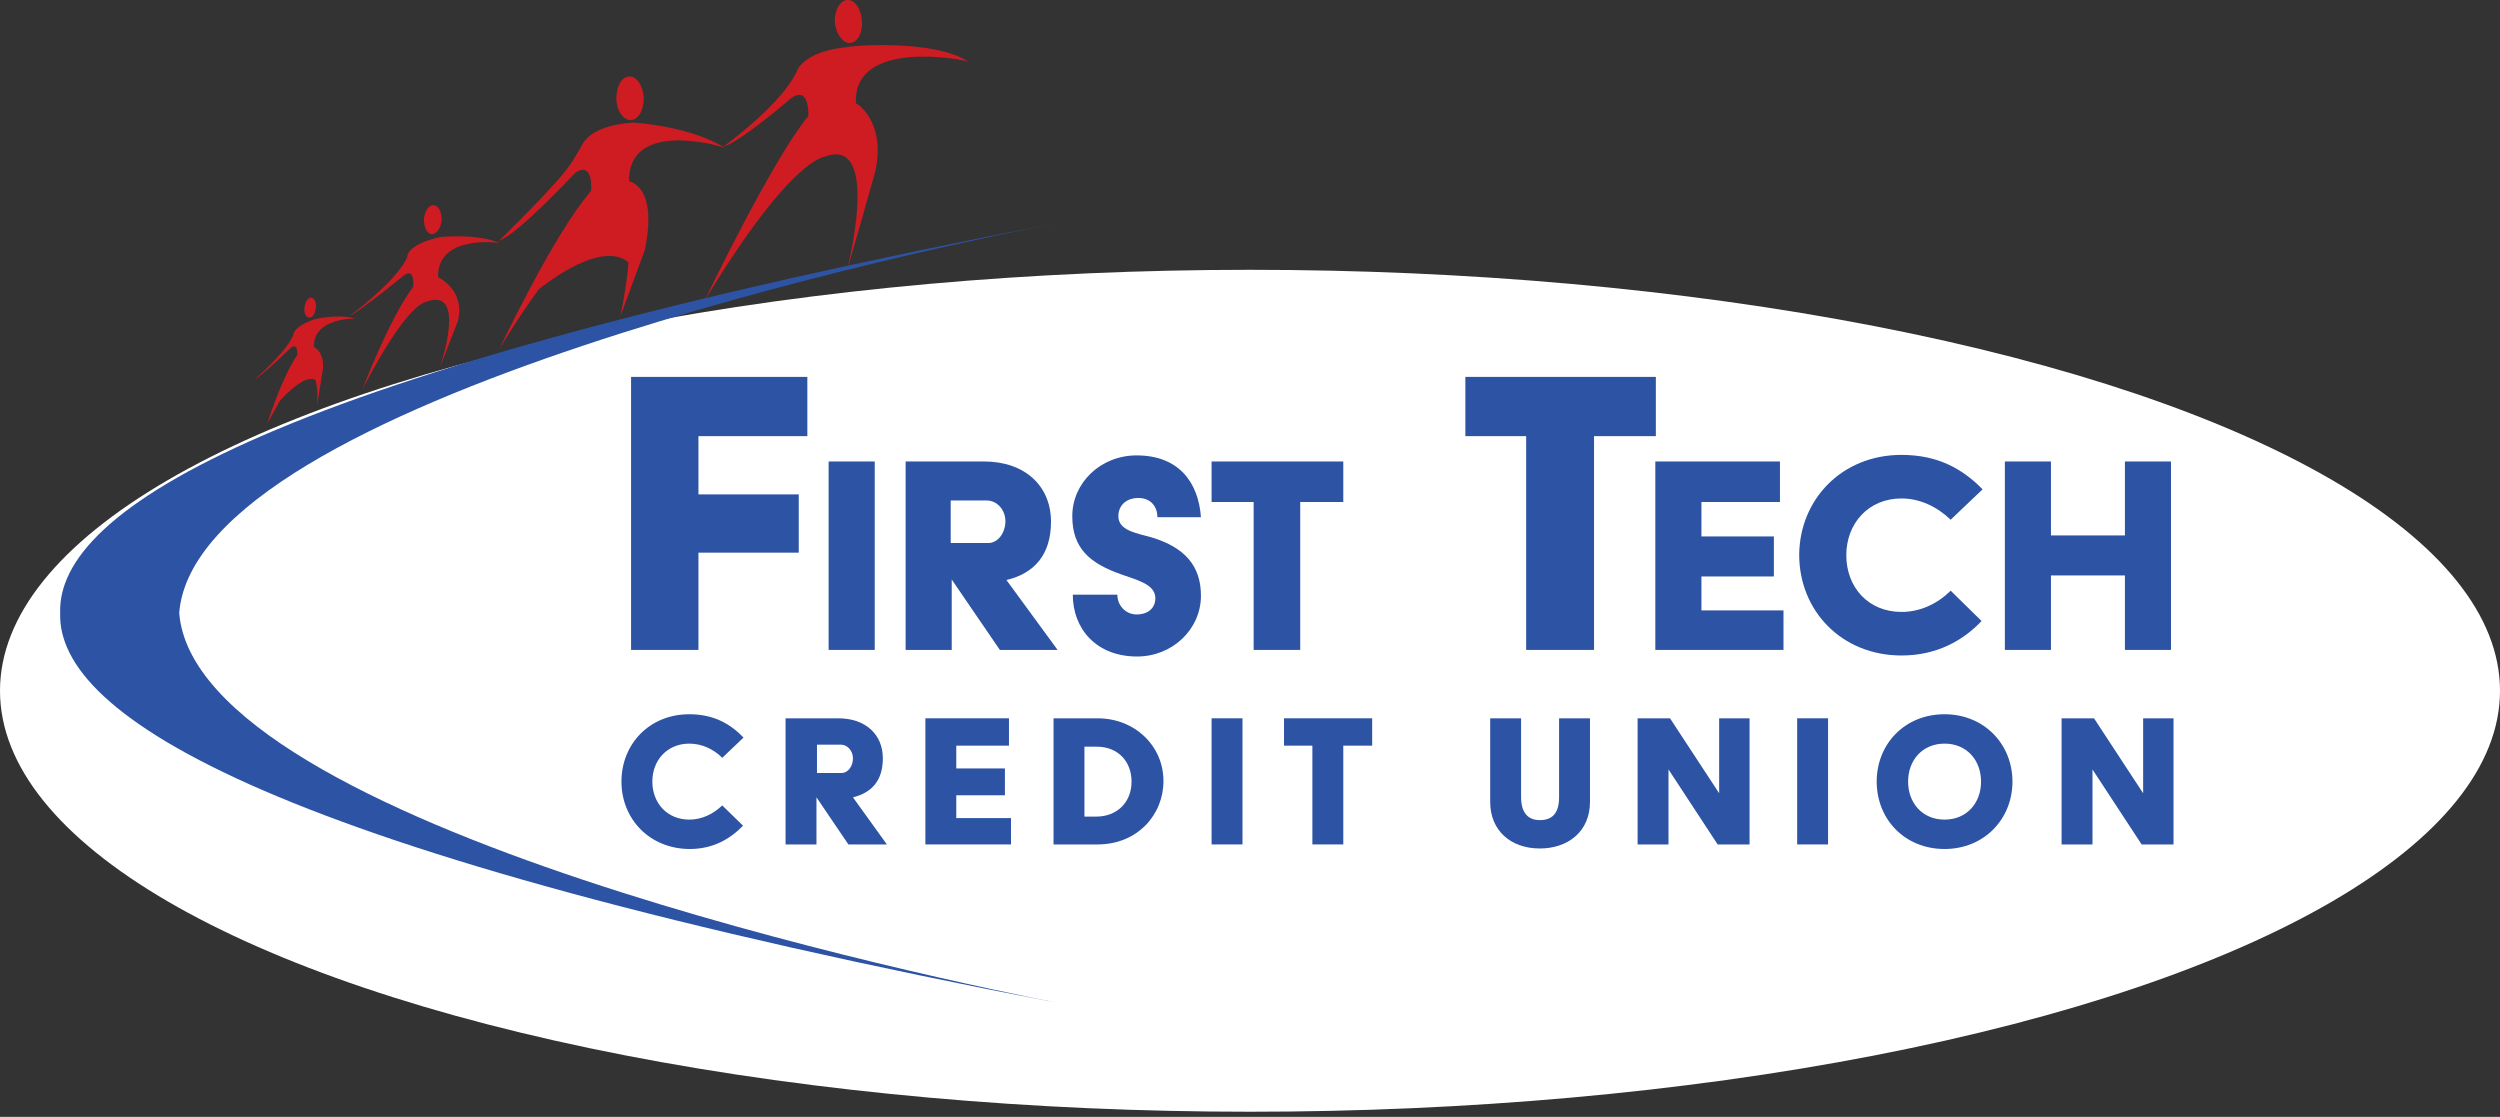 <svg width="291" height="130" viewBox="0 0 291 130" fill="none" xmlns="http://www.w3.org/2000/svg">
<rect x="0" y="0" width="291" height="130" fill="#333333" stroke="none"/>
<ellipse cx="145.5" cy="80.406" rx="145.5" ry="49" fill="white"/>
<path d="M112.726 7.193C108.658 4.481 98.634 5.365 98.634 5.483C93.563 5.955 92.797 8.196 92.797 8.196C90.969 12.264 84.188 17.04 84.188 17.099C86.429 16.333 92.148 11.38 92.148 11.38C94.271 9.965 94.094 13.502 94.094 13.502C89.966 18.455 82.065 34.847 82.065 34.906C92.207 18.16 96.04 18.278 96.04 18.219C102.644 15.802 98.575 31.545 98.575 31.545C99.695 27.654 100.816 23.821 101.877 19.988C103.174 14.033 99.636 11.969 99.636 12.028C99.224 4.54 111.901 6.839 112.726 7.193Z" fill="#CE1C22"/>
<path d="M98.87 5.012C99.754 5.012 100.403 3.95 100.344 2.535C100.285 1.179 99.577 -0 98.693 -0C97.808 -0 97.16 1.12 97.16 2.476C97.278 3.832 97.985 4.953 98.87 5.012Z" fill="#CE1C22"/>
<path d="M51.227 27.595C47.218 28.479 47.395 29.953 47.395 29.953C46.097 32.842 40.673 36.793 40.673 36.793C42.088 36.085 46.923 32.135 46.923 32.135C48.338 30.956 48.102 33.373 48.102 33.373C45.272 37.147 42.206 45.284 42.206 45.284C47.513 35.024 49.576 35.201 49.576 35.142C54.529 33.255 51.168 42.866 51.168 42.866C51.876 41.038 52.583 39.21 53.291 37.383C54.234 33.786 50.991 32.253 50.991 32.253C50.873 27.241 58.185 28.243 58.185 28.302C55.473 27.123 51.227 27.595 51.227 27.595Z" fill="#CE1C22"/>
<path d="M50.402 27.241C50.992 27.123 51.404 26.298 51.404 25.413C51.404 24.47 50.874 23.821 50.343 23.88C49.754 23.998 49.341 24.823 49.341 25.708C49.4 26.71 49.871 27.359 50.402 27.241Z" fill="#CE1C22"/>
<path d="M73.398 13.974C74.282 13.974 74.931 12.854 74.931 11.438C74.872 10.023 74.164 8.903 73.28 8.903C72.395 8.903 71.747 10.023 71.747 11.438C71.747 12.854 72.513 13.974 73.398 13.974Z" fill="#CE1C22"/>
<path d="M84.365 17.217C80.296 14.623 73.692 14.269 73.692 14.269C68.386 14.623 67.737 16.981 67.737 16.922C66.322 19.222 66.794 19.399 58.126 28.007C60.308 27.241 66.971 20.106 66.971 20.106C69.152 18.691 68.799 22.229 68.799 22.229C64.435 27.241 58.185 40.508 58.185 40.508C59.895 37.736 61.369 35.496 62.725 33.668C63.728 32.842 70.096 27.948 73.162 30.543C72.926 33.491 72.218 36.793 72.218 36.793C73.162 34.257 74.105 31.663 75.049 29.128C76.641 21.58 73.221 21.108 73.221 21.108C73.103 13.915 83.716 16.922 84.365 17.217Z" fill="#CE1C22"/>
<path d="M36.664 37.147C34.01 38.031 34.128 39.033 34.128 39.033C33.244 41.097 29.647 44.163 29.647 44.163C30.59 43.633 33.774 40.566 33.774 40.566C34.718 39.682 34.6 41.333 34.6 41.333C32.713 44.104 31.121 49.293 31.121 49.293C31.711 48.232 32.182 47.347 32.595 46.64C33.421 45.696 35.602 43.574 36.723 44.222C37.076 45.461 36.9 47.229 36.9 47.229C37.076 45.991 37.312 44.812 37.489 43.574C38.02 41.038 36.546 40.39 36.546 40.39C36.428 36.97 41.322 37.088 41.322 37.088C39.494 36.498 36.664 37.147 36.664 37.147Z" fill="#CE1C22"/>
<path d="M36.133 36.97C36.487 36.852 36.782 36.262 36.782 35.613C36.782 34.965 36.428 34.552 36.074 34.67C35.72 34.788 35.425 35.377 35.425 36.026C35.425 36.616 35.72 37.029 36.133 36.97Z" fill="#CE1C22"/>
<path d="M20.861 71.345C22.807 46.404 110.073 28.479 123.458 25.885C31.593 43.456 6.592 59.258 7.005 71.345C6.592 83.433 31.593 99.176 123.458 116.806C110.073 114.153 22.807 96.228 20.861 71.345Z" fill="#2D53A5"/>
<path d="M73.457 43.869H93.976V50.767H81.299V57.548H92.974V64.329H81.299V75.65H73.457V43.869Z" fill="#2D53A5"/>
<path d="M101.818 53.716H96.452V75.65H101.818V53.716Z" fill="#2D53A5"/>
<path d="M105.356 53.716H114.554C119.271 53.716 122.337 56.546 122.337 60.732C122.337 64.565 120.391 66.747 117.148 67.513L123.104 75.65H116.382L110.78 67.454V75.65H105.415V53.716H105.356ZM115.026 63.209C116.205 63.209 117.03 61.971 117.03 60.673C117.03 59.376 116.087 58.256 114.849 58.256H110.662V63.209H115.026Z" fill="#2D53A5"/>
<path d="M130.061 69.223C130.061 70.52 131.064 71.523 132.302 71.523C133.658 71.523 134.484 70.756 134.484 69.636C134.484 67.985 132.302 67.513 130.533 66.865C126.818 65.567 124.814 63.799 124.814 60.084C124.814 56.192 128.116 53.008 132.302 53.008C137.196 53.008 139.496 56.133 139.79 60.202H134.72C134.72 58.964 133.953 57.961 132.479 57.961C131.3 57.961 130.179 58.669 130.179 60.084C130.179 61.735 132.184 62.03 134.071 62.56C137.963 63.74 139.79 65.921 139.79 69.341C139.79 73.233 136.488 76.417 132.361 76.417C127.585 76.417 124.873 73.174 124.873 69.223H130.061Z" fill="#2D53A5"/>
<path d="M145.923 58.433H141.029V53.716H156.359V58.433H151.347V75.65H145.923V58.433Z" fill="#2D53A5"/>
<path d="M177.645 50.767H170.569V43.869H192.74V50.767H185.546V75.65H177.645V50.767Z" fill="#2D53A5"/>
<path d="M192.68 53.716H207.185V58.433H198.046V62.442H206.478V67.1H198.046V71.051H207.598V75.65H192.68V53.716Z" fill="#2D53A5"/>
<path d="M221.337 52.949C225.523 52.949 228.412 54.541 230.771 56.959L227.056 60.496C225.523 59.022 223.518 58.02 221.337 58.02C217.445 58.02 214.91 60.968 214.91 64.624C214.91 68.338 217.445 71.228 221.337 71.228C223.518 71.228 225.523 70.284 227.056 68.751L230.653 72.289C228.471 74.589 225.405 76.299 221.337 76.299C214.379 76.299 209.426 71.11 209.426 64.565C209.485 58.138 214.379 52.949 221.337 52.949Z" fill="#2D53A5"/>
<path d="M233.365 53.716H238.731V62.324H247.339V53.716H252.705V75.65H247.339V66.982H238.731V75.65H233.365V53.716Z" fill="#2D53A5"/>
<path d="M80.238 83.138C83.009 83.138 84.955 84.2 86.547 85.851L84.07 88.209C83.068 87.207 81.712 86.558 80.238 86.558C77.643 86.558 75.933 88.504 75.933 90.98C75.933 93.457 77.643 95.403 80.238 95.403C81.712 95.403 83.009 94.754 84.07 93.752L86.488 96.11C85.014 97.643 83.009 98.823 80.297 98.823C75.638 98.823 72.337 95.344 72.337 90.98C72.337 86.617 75.579 83.138 80.238 83.138Z" fill="#2D53A5"/>
<path d="M91.441 83.61H97.573C100.757 83.61 102.762 85.497 102.762 88.268C102.762 90.862 101.464 92.278 99.283 92.808L103.233 98.292H98.752L95.037 92.808V98.292H91.441V83.61ZM97.927 89.978C98.752 89.978 99.283 89.153 99.283 88.268C99.283 87.384 98.634 86.676 97.868 86.676H95.096V89.978H97.927Z" fill="#2D53A5"/>
<path d="M107.715 83.61H117.443V86.794H111.311V89.447H116.972V92.572H111.311V95.226H117.679V98.292H107.715V83.61Z" fill="#2D53A5"/>
<path d="M122.632 83.61H127.762C132.066 83.61 135.427 86.794 135.427 90.921C135.427 94.813 132.42 98.292 127.762 98.292H122.632V83.61ZM127.644 95.049C129.943 95.049 131.712 93.457 131.712 90.98C131.712 88.681 130.179 86.912 127.644 86.912H126.229V95.049H127.644Z" fill="#2D53A5"/>
<path d="M144.625 83.61H141.029V98.292H144.625V83.61Z" fill="#2D53A5"/>
<path d="M152.762 86.794H149.46V83.61H159.72V86.794H156.359V98.292H152.762V86.794Z" fill="#2D53A5"/>
<path d="M173.458 83.61H177.055V92.808C177.055 94.754 177.999 95.462 179.237 95.462C180.593 95.462 181.477 94.754 181.477 92.808V83.61H185.074V93.339C185.074 96.818 182.48 98.764 179.237 98.764C175.876 98.764 173.458 96.7 173.458 93.339V83.61Z" fill="#2D53A5"/>
<path d="M190.617 83.61H194.39L200.11 92.337V83.61H203.648V98.292H199.933L194.214 89.565V98.292H190.617V83.61Z" fill="#2D53A5"/>
<path d="M212.787 83.61H209.19V98.292H212.787V83.61Z" fill="#2D53A5"/>
<path d="M226.349 83.138C230.948 83.138 234.25 86.617 234.25 90.98C234.25 95.344 230.948 98.823 226.349 98.823C221.691 98.823 218.448 95.344 218.448 90.98C218.448 86.617 221.691 83.138 226.349 83.138ZM226.349 95.403C228.943 95.403 230.594 93.457 230.594 90.98C230.594 88.504 228.943 86.558 226.349 86.558C223.754 86.558 222.103 88.504 222.103 90.98C222.103 93.457 223.754 95.403 226.349 95.403Z" fill="#2D53A5"/>
<path d="M239.969 83.61H243.743L249.462 92.337V83.61H253V98.292H249.286L243.566 89.565V98.292H239.969V83.61Z" fill="#2D53A5"/>
</svg>
